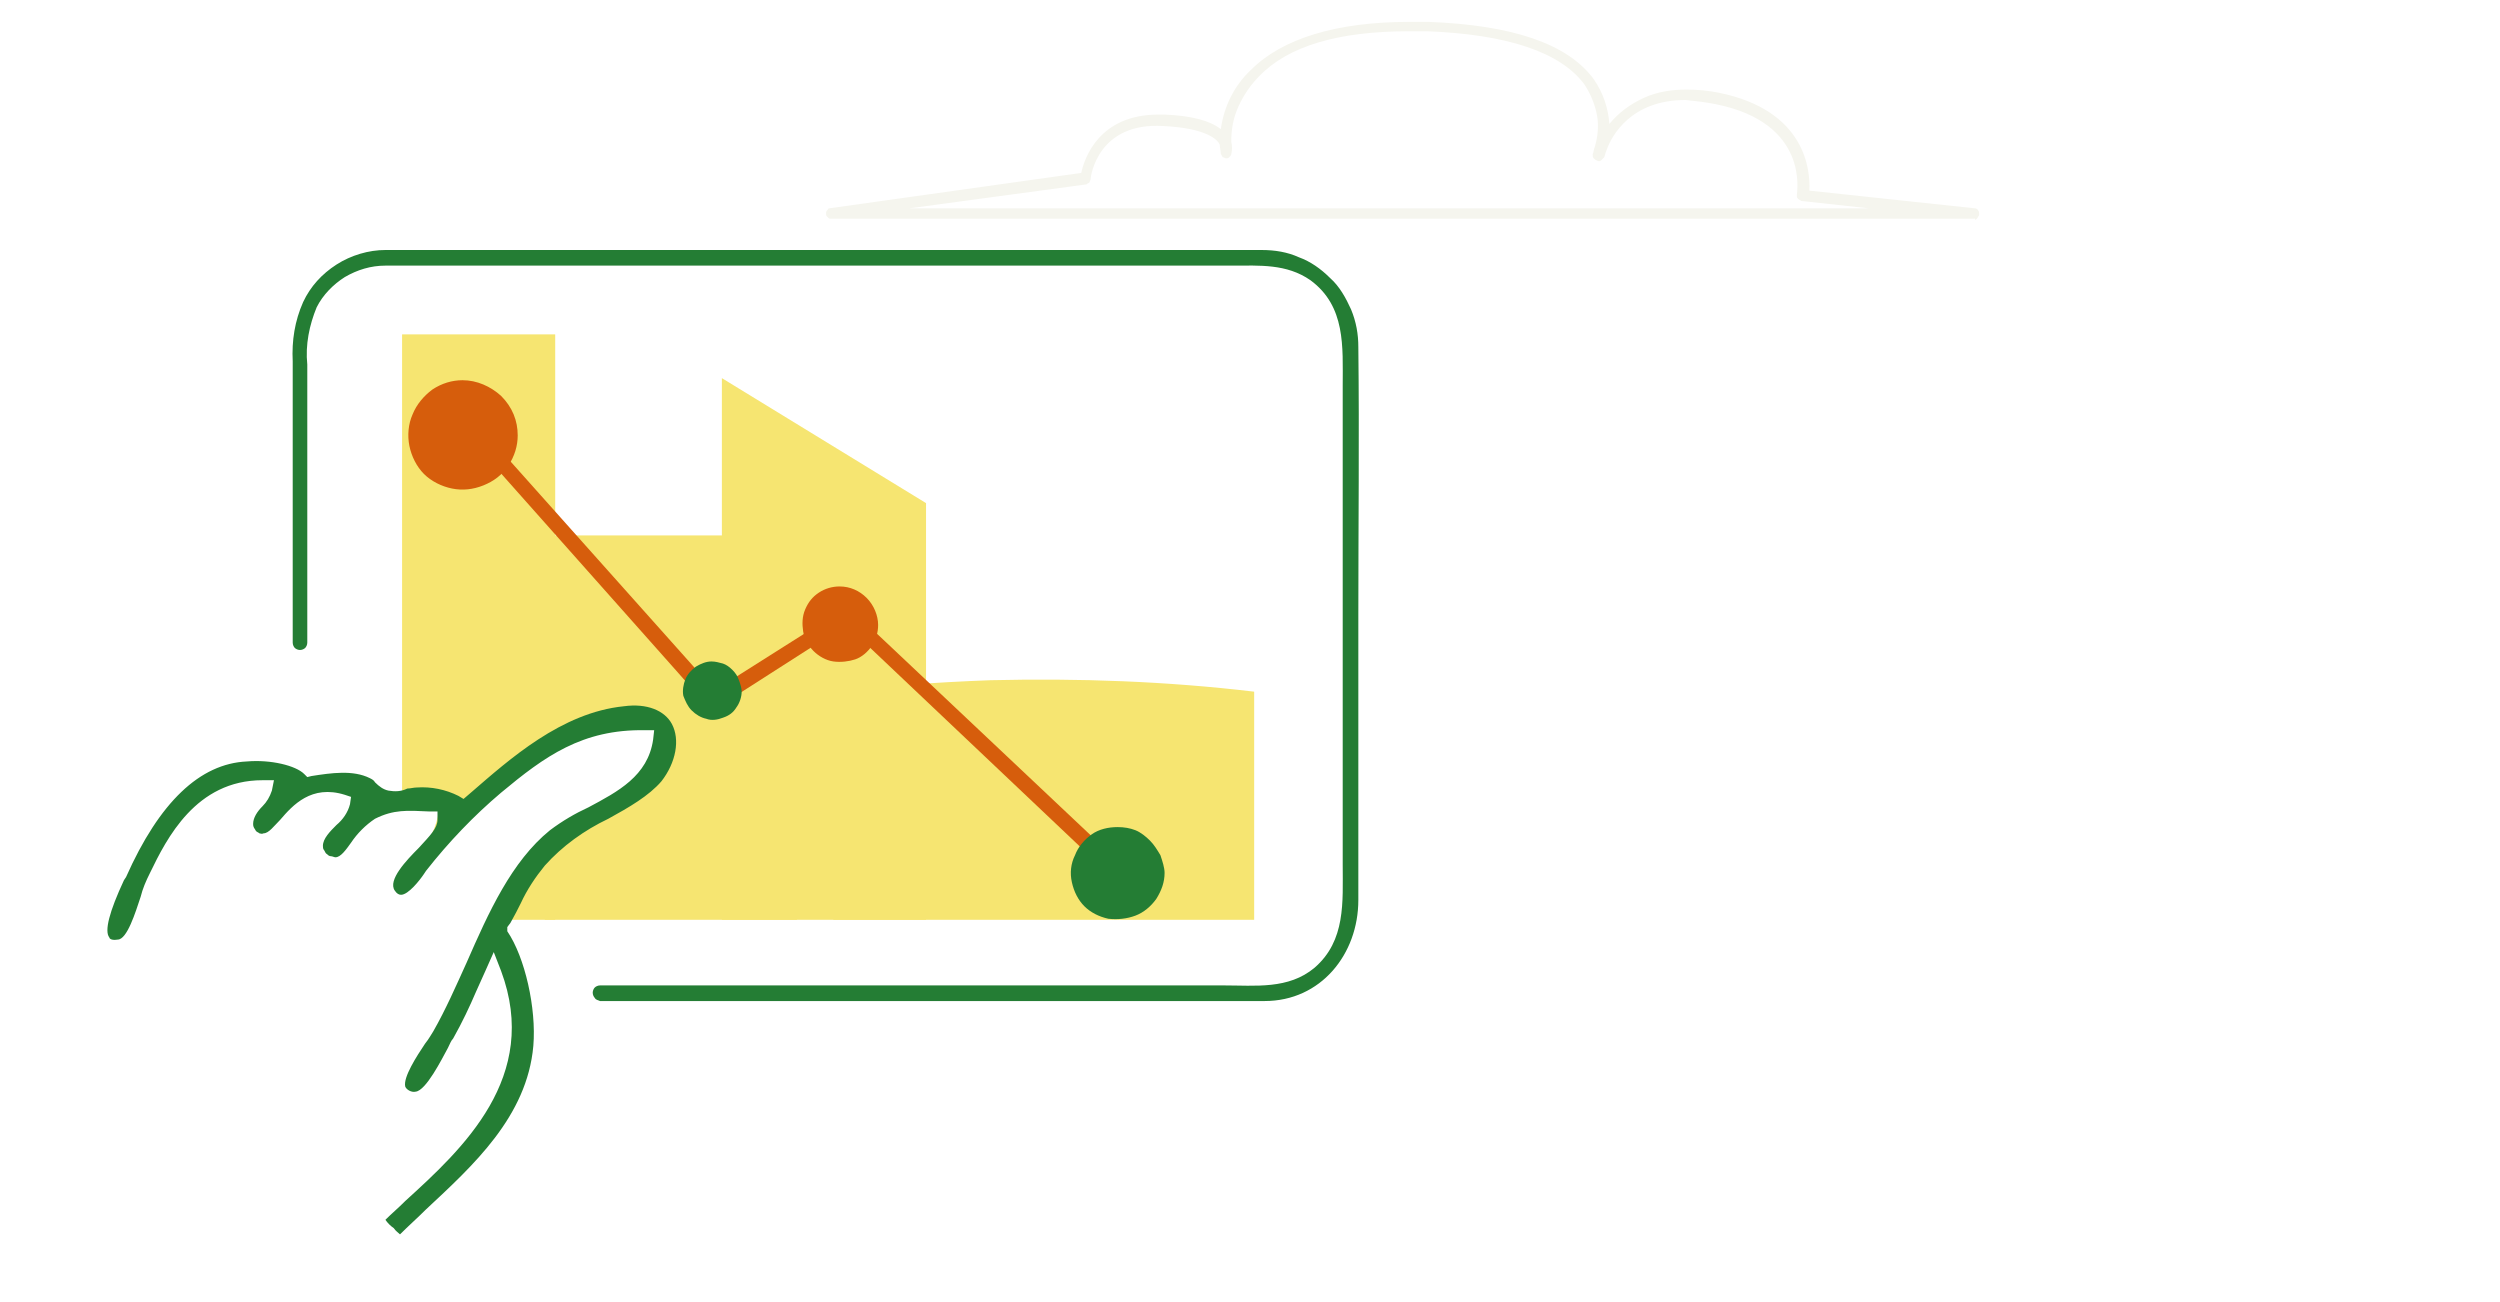 <?xml version="1.0" encoding="UTF-8"?> <!-- Generator: Adobe Illustrator 25.0.1, SVG Export Plug-In . SVG Version: 6.00 Build 0) --> <svg xmlns="http://www.w3.org/2000/svg" xmlns:xlink="http://www.w3.org/1999/xlink" version="1.1" id="Calque_1" x="0px" y="0px" viewBox="0 0 240 125" style="enable-background:new 0 0 240 125;" xml:space="preserve"> <style type="text/css"> .st0{fill:#F5F5EE;} .st1{fill:#F6E571;} .st2{fill:#247D34;} .st3{fill:#D65D0C;} .st4{fill-rule:evenodd;clip-rule:evenodd;fill:#D65D0C;} .st5{fill-rule:evenodd;clip-rule:evenodd;fill:#247D34;} .st6{fill-rule:evenodd;clip-rule:evenodd;fill:#FFFFFF;} </style> <path class="st0" d="M189.5,21H79.7c-0.1,0-0.2-0.1-0.3-0.2c-0.1-0.1-0.1-0.2-0.1-0.3c0-0.1,0-0.2,0.1-0.3c0.1-0.1,0.1-0.2,0.2-0.2 l24.2-3.4c0.3-1.4,1.7-5.6,7.4-5.6h0.6c2.6,0.1,4.4,0.6,5.4,1.4c0.3-2.2,1.3-4.2,2.9-5.7c3-3,8.2-4.6,15.2-4.6h1.8 c8.1,0.3,13.4,2.1,15.9,5.5c0.9,1.3,1.4,2.8,1.5,4.3c0.9-1.1,2-1.9,3.3-2.5s2.7-0.8,4.1-0.8c1.1,0,2.1,0.1,3.1,0.3 c8.4,1.7,8.8,7.5,8.7,9.4l15.9,1.7c0.1,0,0.3,0.1,0.3,0.2c0.1,0.1,0.1,0.2,0.1,0.4c0,0.1,0,0.1-0.1,0.2c0,0.1-0.1,0.1-0.1,0.2 c-0.1,0-0.1,0.1-0.2,0.1C189.6,20.9,189.6,21,189.5,21z M87.3,20h92.1l-6.4-0.7c-0.1,0-0.1,0-0.2-0.1c-0.1,0-0.1-0.1-0.2-0.1 c0-0.1-0.1-0.1-0.1-0.2s0-0.1,0-0.2c0-0.3,1.2-6.9-7.8-8.7c-1-0.2-1.9-0.3-2.9-0.4c-5.2,0-7.1,3.4-7.6,4.9c-0.1,0.2-0.1,0.4-0.2,0.6 c-0.1,0.1-0.2,0.2-0.3,0.3s-0.3,0.1-0.4,0c-0.1,0-0.2-0.1-0.3-0.2c-0.1-0.1-0.1-0.2-0.1-0.4c0.1-0.2,0.1-0.5,0.2-0.7 c0.3-1,0.4-2.1,0.2-3.1s-0.6-2-1.2-2.9C149.8,5,144.7,3.3,137,3h-1.7c-6.8,0-11.6,1.4-14.4,4.3c-0.8,0.8-1.5,1.8-2,2.9 s-0.7,2.2-0.7,3.4c0.1,0.4,0.1,0.8,0,1.2c0,0.1-0.1,0.2-0.2,0.3s-0.2,0.1-0.3,0.1s-0.2-0.1-0.3-0.1c-0.1-0.1-0.1-0.2-0.2-0.3 c0-0.3-0.1-0.6-0.1-0.9c-0.2-0.5-1.3-1.6-5.4-1.8c-6.3-0.4-7,4.8-7,5.1c0,0.1-0.1,0.2-0.1,0.3c-0.1,0.1-0.2,0.1-0.3,0.2L87.3,20z"></path> <path class="st1" d="M76.6,51.4H52.3v36.9h24.2V51.4H76.6z"></path> <path class="st1" d="M53.3,32.1H38.6v56.2h14.7V32.1z"></path> <path class="st1" d="M88.9,88.3H69.3v-52l19.6,12V88.3z"></path> <path class="st1" d="M120.4,88.3H80V66.4c4.5-0.5,9.6-0.9,15.1-1.1c8.5-0.2,16.9,0.1,25.3,1.1C120.4,66.4,120.4,88.3,120.4,88.3z"></path> <path class="st2" d="M57.6,96.1h55.6c2.7,0,5.4,0,8.2,0c5.4,0,9-4.5,9-9.7c0-9.1,0-18.2,0-27.3c0-8.6,0.1-17.2,0-25.8 c0-1.2-0.2-2.4-0.7-3.6c-0.5-1.1-1.1-2.2-2-3c-0.9-0.9-1.9-1.6-3-2c-1.1-0.5-2.3-0.7-3.6-0.7c-2.4,0-4.8,0-7.2,0H38.7 c-0.6,0-1.1,0-1.7,0c-1.6,0-3.3,0.5-4.7,1.4c-1.4,0.9-2.5,2.1-3.2,3.6c-0.8,1.8-1.1,3.7-1,5.7v27c0,0.2,0.1,0.4,0.2,0.5 s0.3,0.2,0.5,0.2s0.4-0.1,0.5-0.2c0.1-0.1,0.2-0.3,0.2-0.5V35c-0.2-1.9,0.2-3.8,0.9-5.5c0.6-1.2,1.6-2.2,2.7-2.9 c1.2-0.7,2.5-1.1,3.9-1.1c2.1,0,4.2,0,6.3,0h75c2.6,0,5.2-0.2,7.5,1.4c3.4,2.5,3.1,6.4,3.1,10.1v46c0,3.6,0.3,7.3-2.7,9.9 c-2.5,2.1-5.7,1.7-8.7,1.7H57.6c-0.2,0-0.4,0.1-0.5,0.2s-0.2,0.3-0.2,0.5s0.1,0.4,0.2,0.5C57.2,96,57.4,96,57.6,96.1L57.6,96.1z"></path> <path class="st3" d="M45.3,42.3l19.9,22.4l2.8,3.2c0.1,0.1,0.3,0.1,0.4,0.1c0.2,0,0.3,0,0.5-0.1l12.8-8.2l-0.9-0.1l22.8,21.6 l3.2,3.1c0.7,0.7,1.8-0.4,1.1-1.1L85,61.6l-3.2-3c-0.1-0.1-0.3-0.2-0.4-0.2c-0.2,0-0.3,0-0.5,0.1l-12.8,8.1l0.9,0.1L49.1,44.4 l-2.8-3.1C45.7,40.5,44.6,41.6,45.3,42.3L45.3,42.3z"></path> <path class="st4" d="M84.3,60c0,0.7-0.2,1.4-0.6,2s-1,1.1-1.6,1.3s-1.4,0.3-2.1,0.2s-1.4-0.5-1.9-1s-0.9-1.2-1-1.9s-0.1-1.4,0.2-2.1 c0.3-0.7,0.7-1.2,1.3-1.6c0.6-0.4,1.3-0.6,2-0.6c1,0,1.9,0.4,2.6,1.1S84.3,59.1,84.3,60z"></path> <path class="st4" d="M49.7,41.8c0,1-0.3,2-0.9,2.9c-0.6,0.9-1.4,1.5-2.4,1.9s-2,0.5-3,0.3s-2-0.7-2.7-1.4s-1.2-1.7-1.4-2.7 s-0.1-2.1,0.3-3c0.4-1,1.1-1.8,1.9-2.4c0.9-0.6,1.9-0.9,2.9-0.9c1.4,0,2.7,0.6,3.7,1.5C49.2,39.1,49.7,40.4,49.7,41.8z"></path> <path class="st5" d="M111.8,83.8c0,0.9-0.3,1.7-0.8,2.5c-0.5,0.7-1.2,1.3-2,1.6c-0.8,0.3-1.7,0.4-2.6,0.3c-0.9-0.2-1.7-0.6-2.3-1.2 c-0.6-0.6-1-1.4-1.2-2.3s-0.1-1.8,0.3-2.6c0.3-0.8,0.9-1.5,1.6-2s1.6-0.7,2.5-0.7c0.6,0,1.2,0.1,1.7,0.3c0.5,0.2,1,0.6,1.4,1 s0.7,0.9,1,1.4C111.6,82.7,111.8,83.3,111.8,83.8z"></path> <path class="st5" d="M71.2,66.4c0,0.5-0.2,1.1-0.5,1.5c-0.3,0.5-0.7,0.8-1.3,1c-0.5,0.2-1.1,0.3-1.6,0.1c-0.5-0.1-1-0.4-1.4-0.8 s-0.6-0.9-0.8-1.4c-0.1-0.5,0-1.1,0.2-1.6c0.2-0.5,0.6-0.9,1-1.2c0.5-0.3,1-0.5,1.5-0.5c0.4,0,0.7,0.1,1.1,0.2 c0.3,0.1,0.6,0.3,0.9,0.6c0.3,0.3,0.5,0.6,0.6,0.9C71.1,65.7,71.2,66.1,71.2,66.4z"></path> <path class="st6" d="M38,118.6c-1.5-0.5-2.8-1.2-4.1-2.1c-3.1-1.9-6.3-3.6-9.7-5c-2.6-1.1-5.2-2-7.4-3.7c-2.6-2.3-4.5-5.3-5.4-8.7 c-0.9-2.6-1.2-5.3-1-8c0.2-1.6,0.5-3.2,1-4.8c0.6-2.1,1.5-4.1,2.7-5.9c0.8-1.1,4.8-7,9.1-6.6c2.1,0.2,2.7,1.8,5.3,1.7 c2-0.1,2-1,3.8-1c2.9,0,3.4,2.5,6.6,2.3c1.4-0.1,2.6-0.5,3.1,0.2c0.2,0.3,0.3,0.8-0.3,2.5c-0.6,1.4-1.3,2.8-2,4.2 c2.3-3.1,4.9-5.9,7.6-8.6c5.3-4.8,9-5.7,10-5.9c1.9-0.4,3.8-0.4,5.6-0.2c0.2,1.6,0.3,3.1,0.5,4.7c-4.2,2.4-8.3,5.2-12,8.3 c-1.7,1.5-3.8,3.4-3.9,6c0,1,0.2,1.9,0.6,2.8c1.3,3.5,1.7,7.3,1.2,11c-0.8,3.3-2.5,6.4-5,8.7c-2.3,2.5-5,4.5-8,6.2"></path> <path class="st5" d="M58.4,78.6c2-1.1,3.9-2.2,5.1-3.6c1.4-1.8,1.8-4,1-5.5c-0.7-1.3-2.4-2-4.6-1.7c-6,0.6-11,5.1-14.7,8.3l-0.7,0.6 L44,76.4c-1.2-0.6-2.6-0.9-4-0.8c-0.3,0-0.6,0.1-0.9,0.1c-0.6,0.3-1.2,0.3-1.8,0.2c-0.5-0.1-0.9-0.4-1.3-0.8 c-0.1-0.2-0.3-0.3-0.5-0.4c-1.6-0.8-3.7-0.5-5.6-0.2l-0.4,0.1l-0.3-0.3c-0.8-0.8-3.2-1.4-5.5-1.2c-4.5,0.2-8.4,3.9-11.6,11.1 l-0.2,0.3c-1.4,3-1.9,4.9-1.4,5.5c0,0.1,0.2,0.3,0.8,0.2c0.9,0,1.7-2.6,2.2-4.1c0.2-0.8,0.5-1.5,0.9-2.3c1.6-3.3,4.4-8.9,10.8-8.9 h1.1l-0.2,1c-0.2,0.6-0.5,1.1-0.9,1.5c-0.5,0.5-0.9,1.1-0.9,1.7c0,0.1,0,0.2,0.1,0.4c0.1,0.1,0.1,0.2,0.2,0.3 c0.1,0.1,0.2,0.1,0.3,0.2c0.1,0,0.2,0.1,0.4,0c0.5,0,1-0.7,1.6-1.3c1.2-1.4,3-3.4,6.2-2.4l0.6,0.2l-0.1,0.7c-0.2,0.8-0.7,1.5-1.3,2 c-0.6,0.6-1.3,1.3-1.3,2c0,0.1,0,0.3,0.1,0.4s0.1,0.3,0.3,0.4c0.1,0.1,0.2,0.2,0.4,0.2c0.1,0,0.3,0.1,0.4,0.1c0.5,0,1-0.7,1.5-1.4 c0.6-0.9,1.4-1.7,2.3-2.3c1.8-0.9,3.1-0.8,5.2-0.7H42v0.8c0,0.8-0.7,1.5-1.8,2.7c-1.2,1.2-3,3.1-2.3,4.1c0.2,0.3,0.4,0.4,0.6,0.4 c0.7,0,1.8-1.4,2.2-2l0.2-0.3c2.2-2.8,4.6-5.3,7.2-7.5c4.2-3.5,7.8-6.1,13.8-6h0.9L62.7,71c-0.5,3.5-3.4,5-6.2,6.5 c-1.3,0.6-2.5,1.3-3.7,2.2c-3.7,3-5.9,7.9-8,12.7c-1,2.2-2,4.5-3.2,6.6c-0.2,0.3-0.4,0.7-0.8,1.2c-0.8,1.2-2.1,3.2-1.9,4.1 c0.1,0.3,0.6,0.6,1,0.5c1-0.1,2.5-3.1,3.1-4.2c0.2-0.4,0.3-0.7,0.5-0.9c0.9-1.6,1.6-3.1,2.2-4.5c0.3-0.7,0.6-1.3,0.9-2l0.8-1.8 l0.7,1.8c3.8,10.2-3.7,17.1-9.2,22.1l-0.1,0.1c-0.6,0.6-1.2,1.1-1.8,1.7c0.2,0.3,0.5,0.6,0.8,0.8c0.2,0.3,0.4,0.4,0.6,0.6 c0.8-0.8,1.7-1.6,2.5-2.4c4.5-4.2,9.7-8.9,10.3-15.7c0.3-3.6-0.8-8.5-2.5-11V89l0.3-0.4c0.4-0.7,0.7-1.3,1-1.9 c0.6-1.3,1.4-2.5,2.3-3.6C54,81.2,56.1,79.7,58.4,78.6z"></path> <image style="overflow:visible;" width="1920" height="1200" transform="matrix(1 0 0 1 -479.227 154.617)"> </image> </svg> 